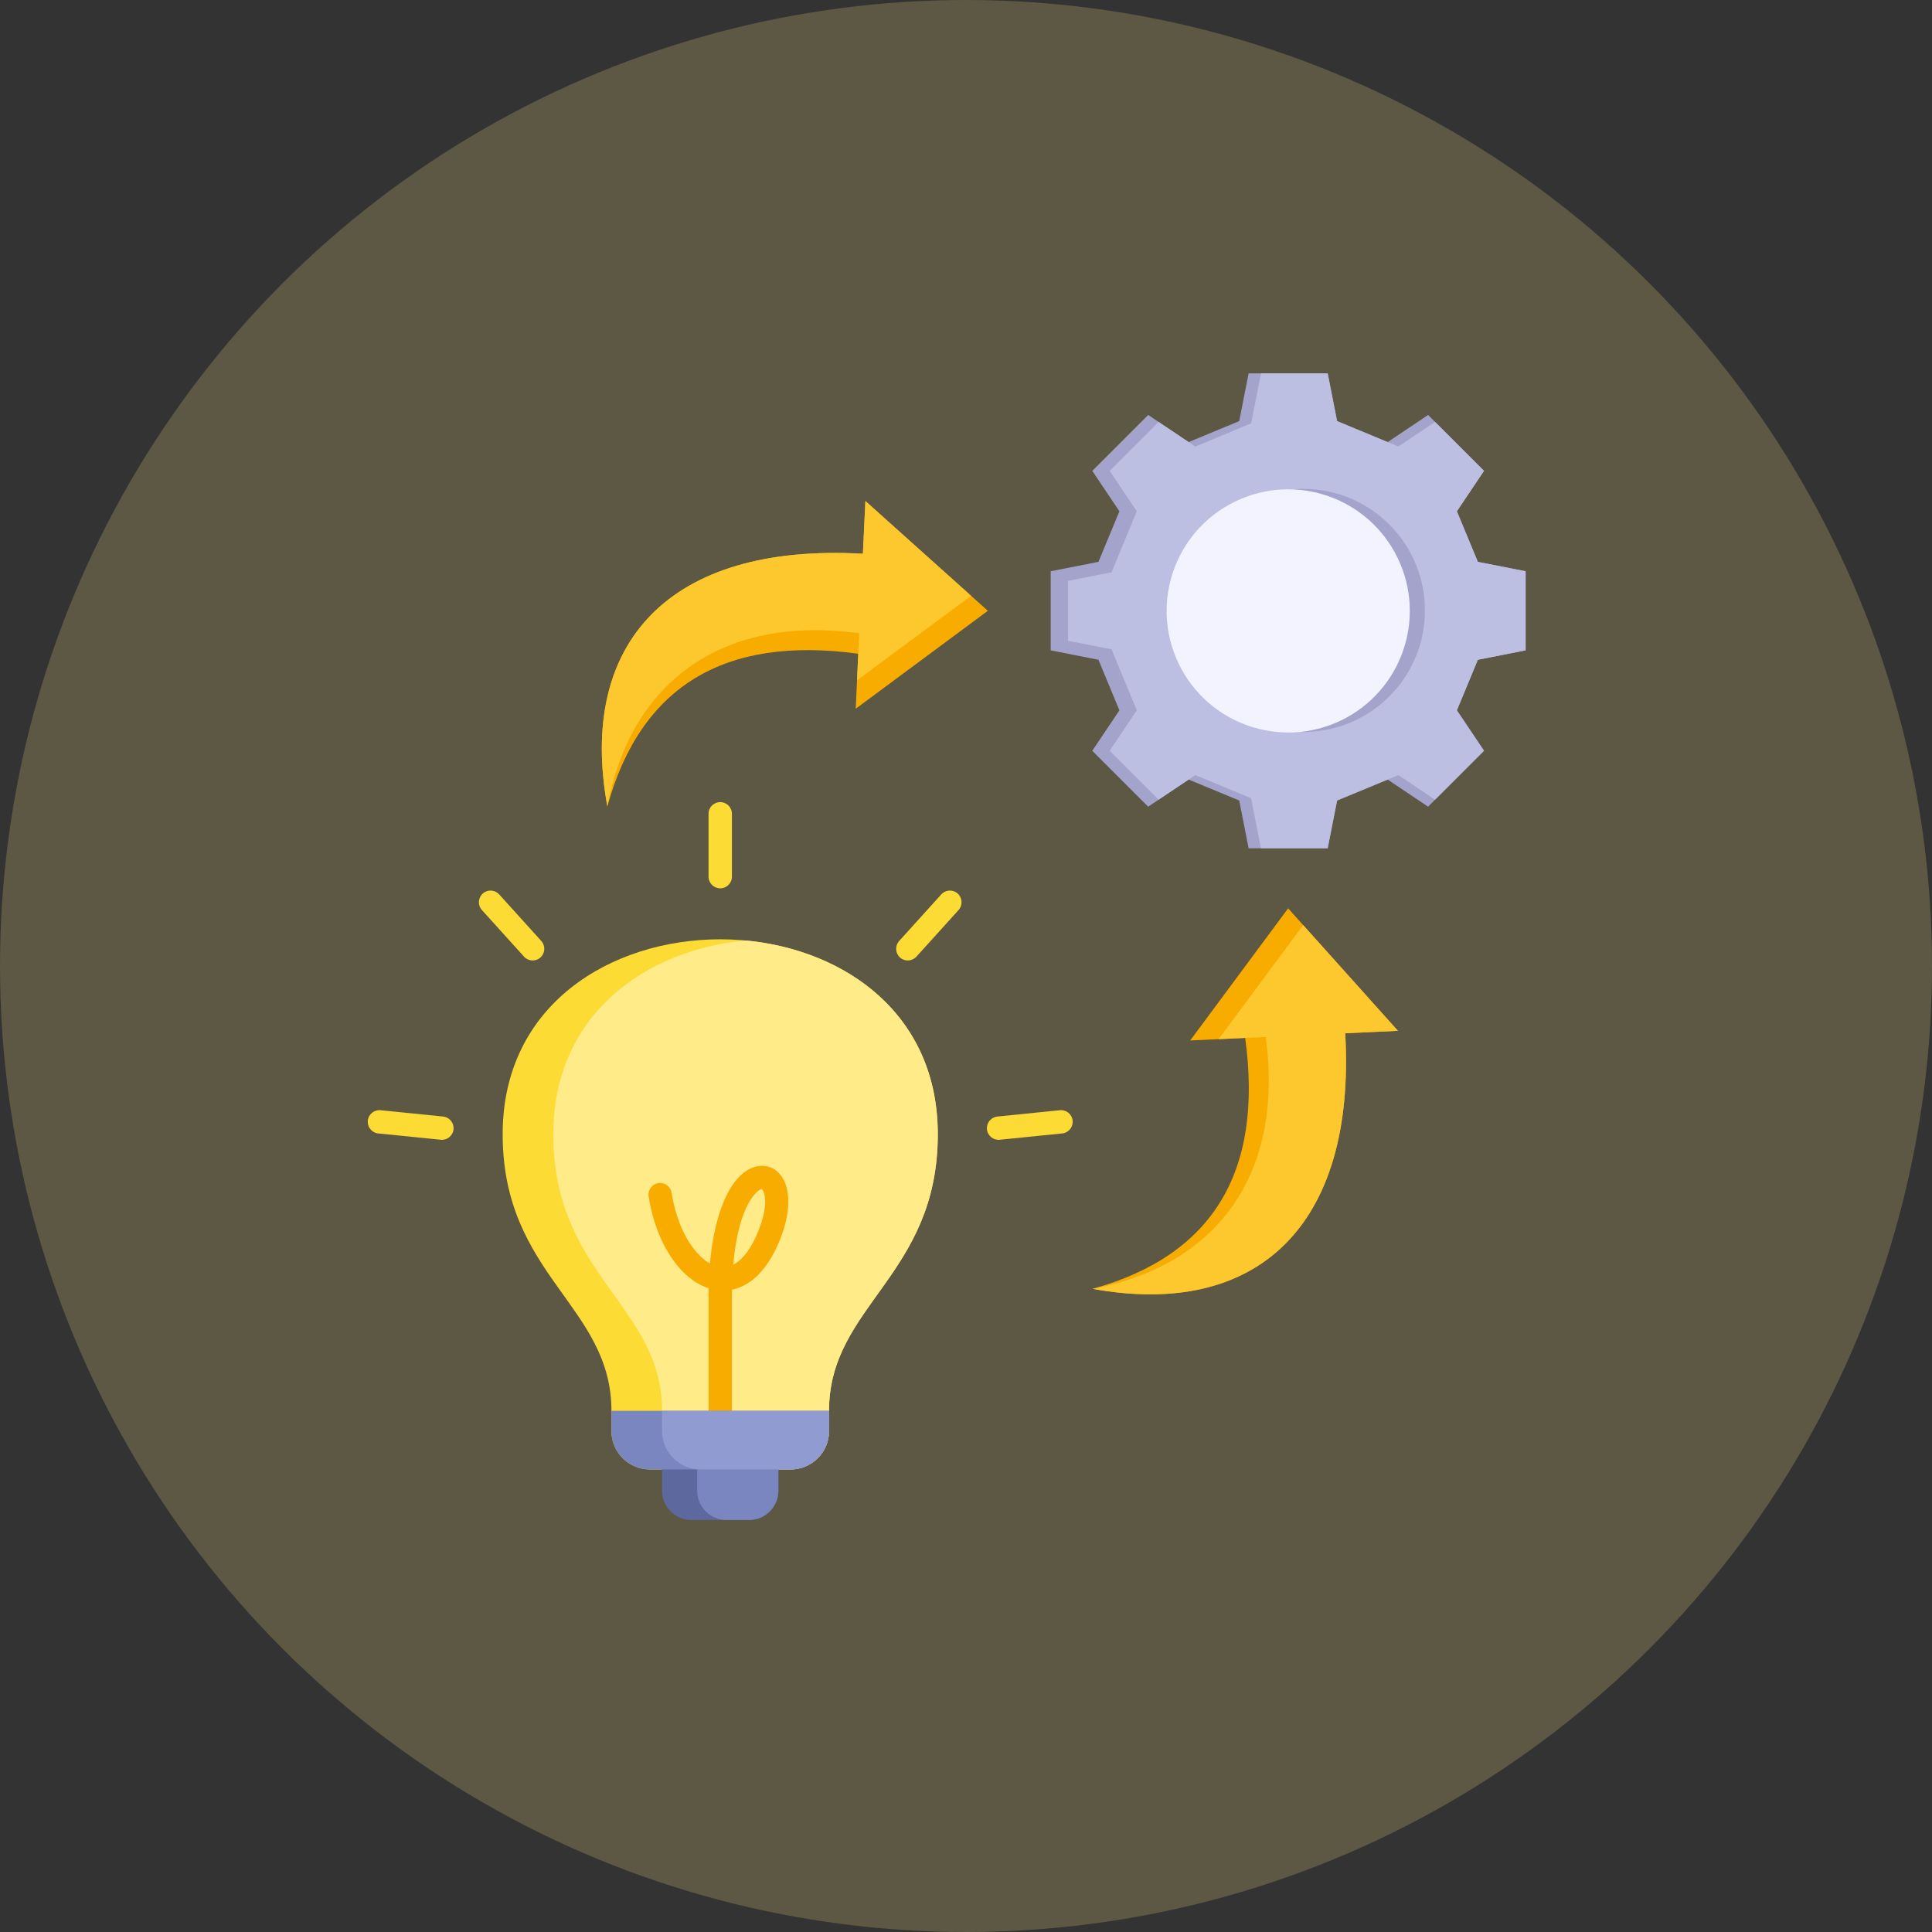 <svg width="50" height="50" viewBox="0 0 50 50" fill="none" xmlns="http://www.w3.org/2000/svg">
<rect x="0" y="0" width="50" height="50" fill="#333333" stroke="none"/>
<circle opacity="0.2" cx="25" cy="25" r="25" fill="#FFEB87"/>
<g clip-path="url(#clip0_1041_915)">
<path fill-rule="evenodd" clip-rule="evenodd" d="M9.79 29.333C9.624 29.317 9.503 29.169 9.519 29.003C9.535 28.837 9.683 28.716 9.849 28.732L11.466 28.896C11.632 28.913 11.753 29.06 11.737 29.226C11.721 29.392 11.573 29.513 11.407 29.497L9.79 29.333ZM27.43 28.732C27.596 28.716 27.744 28.837 27.76 29.003C27.776 29.169 27.655 29.317 27.489 29.333L25.872 29.497C25.706 29.513 25.558 29.392 25.542 29.226C25.526 29.06 25.647 28.913 25.813 28.896L27.43 28.732ZM24.36 23.147C24.472 23.024 24.662 23.014 24.786 23.126C24.909 23.238 24.919 23.428 24.807 23.552L23.717 24.758C23.605 24.881 23.415 24.891 23.291 24.779C23.168 24.667 23.159 24.477 23.27 24.353L24.36 23.147ZM18.337 21.061C18.337 20.894 18.472 20.759 18.64 20.759C18.807 20.759 18.942 20.894 18.942 21.061V22.687C18.942 22.854 18.807 22.99 18.64 22.99C18.472 22.99 18.337 22.854 18.337 22.687V21.061ZM12.472 23.552C12.36 23.428 12.37 23.238 12.493 23.126C12.616 23.014 12.807 23.024 12.919 23.147L14.009 24.353C14.12 24.477 14.111 24.667 13.987 24.779C13.864 24.891 13.673 24.881 13.562 24.758L12.472 23.552Z" fill="#FCDB35"/>
<path fill-rule="evenodd" clip-rule="evenodd" d="M22.212 16.919C18.746 16.445 16.581 17.761 15.718 20.868C14.949 16.654 17.303 14.046 22.332 14.331L22.396 12.966L25.565 15.808L22.146 18.342L22.212 16.919Z" fill="#F9AC00"/>
<path fill-rule="evenodd" clip-rule="evenodd" d="M22.212 16.919L22.237 16.389C18.771 15.915 16.341 17.567 15.718 20.868C14.949 16.654 17.303 14.046 22.332 14.331L22.396 12.966L25.132 15.419L22.18 17.607L22.212 16.919V16.919Z" fill="#FDC72E"/>
<path fill-rule="evenodd" clip-rule="evenodd" d="M21.455 37.038C21.455 37.583 21.009 38.029 20.464 38.029H16.815C16.27 38.029 15.824 37.583 15.824 37.038V36.512C15.824 33.784 13.009 33.018 13.009 29.353C13.009 25.99 15.824 24.309 18.64 24.309C21.455 24.309 24.27 25.99 24.27 29.353C24.27 33.018 21.455 33.784 21.455 36.512V37.038Z" fill="#FCDB35"/>
<path fill-rule="evenodd" clip-rule="evenodd" d="M21.455 37.038C21.455 37.583 21.009 38.029 20.464 38.029H18.125C17.58 38.029 17.134 37.583 17.134 37.038V36.512C17.134 33.784 14.319 33.018 14.319 29.353C14.319 26.252 16.714 24.58 19.294 24.339C21.875 24.581 24.27 26.252 24.27 29.353C24.27 33.018 21.455 33.784 21.455 36.512V37.038Z" fill="#FFEB87"/>
<path fill-rule="evenodd" clip-rule="evenodd" d="M18.941 36.504C18.941 36.67 18.806 36.806 18.639 36.806C18.473 36.806 18.338 36.67 18.338 36.504V33.56H18.337C18.337 33.486 18.337 33.412 18.339 33.34C18.105 33.265 17.883 33.121 17.682 32.921C17.257 32.497 16.917 31.802 16.786 30.962C16.761 30.798 16.874 30.644 17.038 30.618C17.203 30.593 17.357 30.705 17.382 30.87C17.493 31.579 17.768 32.154 18.107 32.492C18.194 32.579 18.283 32.649 18.373 32.699C18.476 31.545 18.782 30.834 19.1 30.487C19.3 30.268 19.521 30.168 19.727 30.171C19.967 30.175 20.166 30.306 20.288 30.547C20.445 30.857 20.46 31.391 20.193 32.065C19.959 32.653 19.656 33.029 19.326 33.227C19.201 33.301 19.073 33.351 18.944 33.378C18.943 33.437 18.942 33.498 18.942 33.56H18.941V36.504L18.941 36.504ZM19.544 30.894C19.299 31.162 19.062 31.745 18.976 32.731C18.989 32.724 19.003 32.717 19.016 32.709C19.238 32.576 19.451 32.298 19.632 31.842C19.829 31.347 19.838 30.996 19.749 30.819C19.734 30.79 19.723 30.774 19.718 30.774C19.679 30.773 19.619 30.811 19.544 30.894H19.544Z" fill="#F9AC00"/>
<path fill-rule="evenodd" clip-rule="evenodd" d="M34.604 10.898L35.913 11.441L36.959 10.739L38.406 12.186L37.704 13.232L38.247 14.541L39.483 14.784V16.831L38.247 17.075L37.704 18.383L38.406 19.43L36.959 20.877L35.913 20.175L34.604 20.717L34.361 21.953H32.314L32.071 20.717L30.762 20.175L29.715 20.877L28.268 19.43L28.97 18.383L28.428 17.075L27.192 16.831V14.784L28.428 14.541L28.97 13.232L28.268 12.186L29.715 10.739L30.762 11.441L32.071 10.898L32.314 9.662H34.361L34.604 10.898Z" fill="#A3A3CC"/>
<path fill-rule="evenodd" clip-rule="evenodd" d="M34.604 10.898L35.093 11.101L35.102 11.104L35.912 11.441L35.913 11.44L36.191 11.555L37.139 10.919L38.406 12.186L37.704 13.232L38.247 14.541L39.483 14.784V16.831L38.247 17.075L37.704 18.383L38.406 19.43L37.139 20.696L36.191 20.06L35.913 20.175L35.912 20.175L34.604 20.717L34.36 21.953H32.634L32.379 20.659L30.934 20.059L30.762 20.175L29.984 20.696L28.718 19.43L29.42 18.383L28.767 16.805L27.641 16.583V15.808V15.032L28.767 14.81L29.42 13.232L28.718 12.186L29.984 10.919L30.934 11.556L32.379 10.957L32.634 9.662H34.36L34.604 10.898Z" fill="#BCBEE2"/>
<path d="M34.171 18.913C35.892 18.67 37.089 17.078 36.846 15.358C36.602 13.638 35.011 12.441 33.29 12.684C31.57 12.927 30.373 14.519 30.616 16.239C30.86 17.959 32.451 19.157 34.171 18.913Z" fill="#A3A3CC"/>
<path d="M34.711 18.642C36.274 17.884 36.928 16.003 36.17 14.439C35.413 12.875 33.531 12.221 31.967 12.979C30.403 13.736 29.75 15.618 30.507 17.182C31.265 18.746 33.147 19.399 34.711 18.642Z" fill="#F3F3FF"/>
<path fill-rule="evenodd" clip-rule="evenodd" d="M17.133 37.18H20.145V38.579C20.145 38.996 19.804 39.338 19.387 39.338H17.892C17.475 39.338 17.133 38.996 17.133 38.579V37.18Z" fill="#5D689E"/>
<path fill-rule="evenodd" clip-rule="evenodd" d="M18.042 37.18H20.145V38.579C20.145 38.996 19.804 39.338 19.387 39.338H18.8C18.383 39.338 18.042 38.996 18.042 38.579V37.18Z" fill="#7986BF"/>
<path fill-rule="evenodd" clip-rule="evenodd" d="M21.455 37.038C21.455 37.583 21.009 38.029 20.464 38.029H16.815C16.27 38.029 15.824 37.583 15.824 37.038V36.512H21.455V37.038Z" fill="#7986BF"/>
<path fill-rule="evenodd" clip-rule="evenodd" d="M21.455 37.038C21.455 37.582 21.01 38.028 20.465 38.029H18.125C17.58 38.029 17.134 37.583 17.134 37.038V36.512H21.455V37.038Z" fill="#909CD1"/>
<path fill-rule="evenodd" clip-rule="evenodd" d="M32.225 26.861C32.7 30.327 31.384 32.492 28.277 33.355C32.491 34.124 35.099 31.77 34.814 26.741L36.178 26.677L33.337 23.508L30.802 26.927L32.225 26.861Z" fill="#F9AC00"/>
<path fill-rule="evenodd" clip-rule="evenodd" d="M32.225 26.861L32.756 26.836C33.23 30.302 31.578 32.732 28.277 33.355C32.491 34.123 35.099 31.77 34.814 26.74L36.178 26.677L33.726 23.941L31.538 26.893L32.225 26.861L32.225 26.861Z" fill="#FDC72E"/>
</g>
<defs>
<clipPath id="clip0_1041_915">
<rect width="31" height="31" fill="white" transform="translate(9 9)"/>
</clipPath>
</defs>
</svg>
